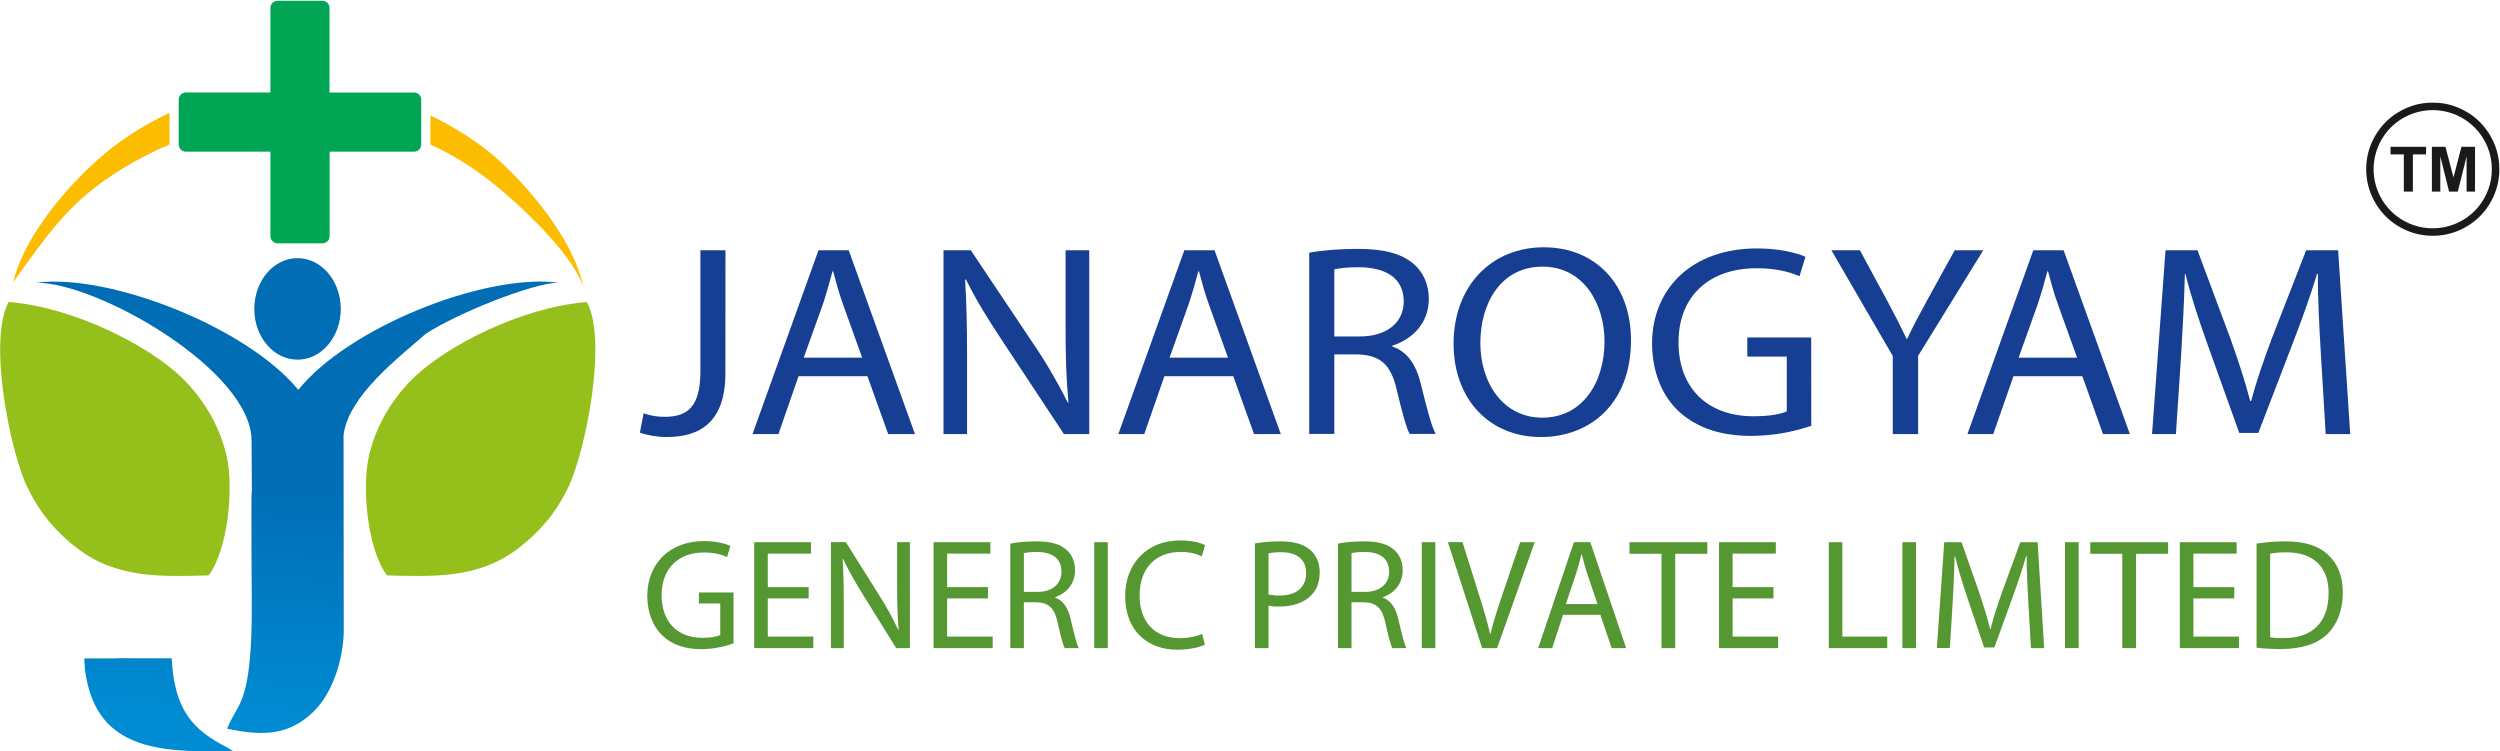 <svg version="1.2" xmlns="http://www.w3.org/2000/svg" viewBox="0 0 2672 803" width="2672" height="803"><defs><linearGradient id="P" gradientUnits="userSpaceOnUse"/><linearGradient id="g1" x2="1" href="#P" gradientTransform="matrix(-17.16,255.88,-271.185,-18.186,303.8,512.29)"><stop stop-color="#006db5"/><stop offset="1" stop-color="#008bd2"/></linearGradient></defs><style>.a{fill:#95bf1b}.b{fill:#fcbc00}.c{fill:url(#g1)}.d{fill:#006db5}.e{fill:#00a653}.f{fill:#1a1a18}.g{fill:#163f93}.h{fill:#559731}</style><path fill-rule="evenodd" class="a" d="m223 615c20.8-28.1 26.8-92.6 19.5-126.2-7.8-36.2-28.2-66-48.4-85.4-35.7-34.3-114.9-74.9-184.8-80.7-22.6 41 1.7 160.9 20.1 198.4 13.8 28.3 31.1 47.9 52.7 64.6 42.5 32.9 90.9 30.6 140.9 29.3z"/><path fill-rule="evenodd" class="b" d="m127.6 152q6.3-4.5 12.8-8.8 6.5-4.2 13.3-8.1 6.7-4 13.6-7.6 6.9-3.6 13.9-6.8v33.7q-6.4 2.7-12.8 5.7-6.3 3-12.6 6.2-6.2 3.2-12.4 6.6-6.1 3.5-12.1 7.1c-56.4 34.3-78.1 67.5-117.2 121.6 14.2-58.6 75.4-122.2 113.5-149.6zm332.4-28.6q7.6 3.6 15 7.6 7.4 4 14.5 8.4 7.2 4.3 14.2 9 6.9 4.7 13.7 9.8c33.3 25 95.6 92.5 106.2 149.7-10.2-37.4-80.1-101.5-114.5-125.4q-5.8-4-11.8-7.8-6-3.8-12.1-7.3-6.2-3.5-12.5-6.8-6.3-3.2-12.7-6.2z"/><path fill-rule="evenodd" class="c" d="m269.2 524.4l-0.3-53.7c-0.4-74.7-164-168.7-230.4-168.6 80.3-10.1 226.9 48.9 280.3 114.6 52.9-66 197.9-124.8 278.5-114.6-27.4 0-109.5 33.1-142.3 54.7-28 24.7-83 66.3-87.8 108.4l0.2 210.7c-0.8 29.5-12 65.1-32.5 84.9-24.9 24-51.6 26.8-92.1 18 9.9-25.7 21.8-23.6 25.5-91.9 1.6-33.5 0.4-69.3 0.5-103.1 0-17-0.2-34.2 0-51.2q0-4.1 0.4-8.2zm-85.7 179.2c2.8 54.5 21.8 76.3 59.7 95.5l5.6 3.6c-86.3 2.6-147.4-4.7-158.1-87.6l-0.6-11.4h33.3l4.1-0.2z"/><path class="d" d="m318 384.4c-25.6 0-46.2-24.2-46.2-54.2 0-30 20.6-54.3 46.2-54.3 25.5 0 46.2 24.3 46.2 54.3 0 30-20.7 54.2-46.2 54.2z"/><path fill-rule="evenodd" class="e" d="m289 167v85.4q0 1.6 0.6 3 0.6 1.4 1.7 2.4 1 1.1 2.4 1.7 1.4 0.6 3 0.6h47.9q1.5 0 2.9-0.6 1.4-0.6 2.5-1.6 1.1-1.1 1.7-2.5 0.5-1.4 0.6-3v-85.4-4.9h90.3q1.5 0 2.9-0.6 1.4-0.6 2.5-1.6 1-1.1 1.6-2.5 0.6-1.4 0.6-3v-47.9q0-1.5-0.6-2.9-0.5-1.4-1.6-2.5-1.1-1-2.5-1.6-1.4-0.6-2.9-0.6h-90.4v-90.4q0-1.5-0.6-2.9-0.6-1.4-1.6-2.5-1.1-1.1-2.5-1.7-1.4-0.5-3-0.5h-47.9q-1.5 0-2.9 0.6-1.4 0.5-2.5 1.6-1 1.1-1.6 2.5-0.6 1.4-0.6 2.9v90.3h-90.3q-1.6 0.1-3 0.6-1.4 0.6-2.5 1.7-1 1.1-1.6 2.5-0.6 1.4-0.6 2.9v47.9q0 1.5 0.6 2.9 0.6 1.5 1.6 2.5 1.1 1.1 2.5 1.7 1.4 0.6 3 0.6h90.3z"/><path fill-rule="evenodd" class="a" d="m413.6 615c-20.9-28.1-26.8-92.6-19.6-126.1 7.8-36.3 28.2-66 48.4-85.4 35.7-34.4 114.9-75 184.8-80.7 22.6 41-1.7 160.9-20 198.4-13.8 28.3-31.2 47.8-52.8 64.5-42.4 32.9-90.8 30.6-140.9 29.3z"/><path fill-rule="evenodd" class="f" d="m2578.9 204.8v-39.8h14.1v-8.1h-38v8.1h14.2v39.8zm29.3 0v-37.7l9.4 37.7h9.3l9.4-37.7v37.7h9v-47.9h-14.5l-8.5 32.7-8.6-32.7h-14.5v47.9z"/><path fill-rule="evenodd" class="f" d="m2600.1 109.7c4.7 0 9.4 0.4 13.9 1.3 4.6 0.9 9.1 2.3 13.4 4.1 4.3 1.8 8.4 4 12.3 6.5 3.9 2.6 7.5 5.6 10.8 8.9 6.6 6.6 11.8 14.5 15.4 23.1 3.6 8.6 5.4 17.9 5.4 27.2 0 9.4-1.8 18.6-5.4 27.3-3.6 8.6-8.8 16.5-15.4 23.1-6.6 6.6-14.5 11.8-23.1 15.4-8.7 3.6-17.9 5.4-27.3 5.4-9.3 0-18.6-1.8-27.2-5.4-8.6-3.6-16.5-8.8-23.1-15.4-6.6-6.6-11.8-14.5-15.4-23.1-3.6-8.7-5.4-17.9-5.4-27.3 0-9.3 1.8-18.6 5.4-27.2 3.6-8.6 8.8-16.5 15.4-23.1 3.3-3.3 6.9-6.3 10.8-8.9 3.9-2.5 8-4.7 12.3-6.5 4.3-1.8 8.8-3.2 13.4-4.1 4.5-0.9 9.2-1.3 13.8-1.3zm44.7 26.5c-21.3-21.3-54.7-24.6-79.8-7.9-25.1 16.7-34.8 48.9-23.3 76.7 11.5 27.9 41.2 43.7 70.7 37.8 29.6-5.8 50.9-31.8 50.9-61.9q0-6.3-1.2-12.4-1.2-6.1-3.6-11.8-2.4-5.8-5.8-10.9-3.5-5.2-7.9-9.6z"/><path class="g" d="m748.6 267.5h26.8l-0.1 131.4c0 52.1-27 68.2-62.7 68.2-9.9 0-21.9-2-28.7-4.7l4-20.7q2.7 1 5.5 1.7 2.8 0.7 5.6 1.2 2.8 0.5 5.7 0.7 2.8 0.2 5.7 0.2c24 0 38.2-10.2 38.2-48.6z"/><path fill-rule="evenodd" class="g" d="m853.5 402.1l-21.5 61.8h-27.7l70.5-196.4h32.3l70.8 196.4h-28.6l-22.2-61.8zm68-19.8l-20.3-56.5c-4.6-12.8-7.7-24.5-10.8-35.9h-0.6c-3.1 11.7-6.4 23.6-10.4 35.6l-20.4 56.8z"/><path class="g" d="m1008.4 463.9v-196.4h29.2l66.5 99.4q5.2 7.6 10.1 15.4 5 7.8 9.6 15.8 4.7 8 9.1 16.1 4.4 8.2 8.5 16.4l0.6-0.2c-2.5-26.3-3.1-50.1-3.1-80.7v-82.2h25.3v196.4h-27.1l-65.9-99.7c-14.5-21.8-28.3-44.2-38.8-65.5l-0.9 0.3c1.5 24.7 2.1 48.3 2.1 81v83.9z"/><path fill-rule="evenodd" class="g" d="m1244.5 402.1l-21.5 61.8h-27.7l70.5-196.4h32.3l70.8 196.4h-28.6l-22.2-61.8zm68-19.8l-20.3-56.5c-4.6-12.8-7.7-24.5-10.8-35.9h-0.6c-3.1 11.7-6.5 23.6-10.5 35.6l-20.3 56.8z"/><path fill-rule="evenodd" class="g" d="m1399.3 270.1c13.6-2.6 33-4.1 51.5-4.1 28.6 0 47 5 60 16 10.4 8.8 16.3 22.2 16.3 37.3 0 26-17.3 43.2-39.1 50.2v0.8c16 5.3 25.5 19.3 30.5 39.7 6.7 27.3 11.7 46.3 16 53.8h-27.8c-3.3-5.5-8-22.4-13.8-46.9-6.2-27-17.2-37.2-41.6-38.1h-25.2v85h-26.8zm26.8 89.5h27.4c28.6 0 46.8-14.9 46.8-37.3 0-25.4-19.4-36.4-47.7-36.7-13 0-22.2 1.2-26.5 2.3z"/><path fill-rule="evenodd" class="g" d="m1743.2 363.6c0 67.6-43.4 103.5-96.4 103.5-54.8 0-93.2-40.2-93.2-99.7 0-62.3 40.9-103.1 96.3-103.1 56.7 0 93.3 41.1 93.3 99.3zm-161 3.2c0 42 24 79.6 66.2 79.6 42.5 0 66.5-37 66.5-81.6 0-39-21.6-79.8-66.2-79.8-44.4 0-66.5 38.7-66.5 81.8z"/><path class="g" d="m1935.9 455.1q-7.7 2.6-15.6 4.6-7.8 2-15.8 3.4-8 1.3-16.1 2-8.1 0.7-16.2 0.8c-31.4 0-57.3-7.6-77.6-25.9-17.9-16.3-28.9-42.6-28.9-73.2 0.3-58.5 42.7-101.3 112.3-101.3 24 0 42.8 4.9 51.7 9l-6.4 20.7c-11.1-4.7-25-8.5-45.9-8.5-50.5 0-83.4 29.7-83.4 79 0 49.8 31.7 79.2 80 79.2 17.5 0 29.5-2.3 35.7-5.3v-58.5h-42.2v-20.4h68.3z"/><path class="g" d="m2023 463.9v-83.4l-65.6-113h30.5l29.3 54.2c8 14.9 14.1 26.8 20.6 40.5h0.6c5.8-12.8 12.9-25.6 20.9-40.5l29.9-54.2h30.5l-69.6 112.8v83.6z"/><path fill-rule="evenodd" class="g" d="m2152 402.1l-21.6 61.8h-27.6l70.4-196.4h32.4l70.8 196.4h-28.7l-22.1-61.8zm68-19.8l-20.3-56.5c-4.7-12.8-7.7-24.5-10.8-35.9h-0.6c-3.1 11.7-6.5 23.6-10.5 35.6l-20.3 56.8z"/><path class="g" d="m2480.5 377.6c-1.6-27.4-3.4-60.3-3.1-84.8h-0.9c-7.1 23-15.7 47.5-26.2 74.6l-36.6 95.3h-20.4l-33.5-93.5c-9.9-27.7-18.2-53-24-76.3h-0.6c-0.6 24.4-2.2 57.3-4 86.8l-5.6 84.2h-25.5l14.4-196.4h34.2l35.4 95c8.6 24.2 15.7 45.8 20.9 66.1h1c5.2-19.8 12.6-41.3 21.8-66.1l37-95h34.2l12.9 196.4h-26.2z"/><path class="h" d="m784 687.6q-4.1 1.5-8.4 2.7-4.3 1.1-8.6 1.9-4.3 0.8-8.7 1.2-4.4 0.4-8.8 0.4c-17 0-31-4.3-42-15-9.7-9.4-15.7-24.5-15.7-42.1 0.2-33.7 23.2-58.4 60.8-58.4 13 0 23.2 2.8 28 5.2l-3.5 11.9c-6-2.7-13.5-4.9-24.8-4.9-27.3 0-45.2 17.2-45.2 45.6 0 28.7 17.2 45.6 43.4 45.6 9.5 0 16-1.3 19.3-3v-33.7h-22.8v-11.8h37z"/><path class="h" d="m864.3 639.6h-43.7v40.8h48.7v12.3h-63.2v-113.2h60.7v12.2h-46.2v35.8h43.7z"/><path class="h" d="m888.1 692.7v-113.3h15.9l36 57.3q2.8 4.5 5.5 9 2.7 4.5 5.2 9.1 2.5 4.6 4.9 9.3 2.4 4.7 4.6 9.4l0.3-0.2c-1.3-15.1-1.7-28.8-1.7-46.5v-47.4h13.7v113.3h-14.7l-35.7-57.5c-7.8-12.6-15.3-25.5-21-37.8l-0.5 0.2c0.9 14.3 1.2 27.9 1.2 46.7v48.4z"/><path class="h" d="m1056 639.6h-43.7v40.8h48.7v12.3h-63.2v-113.2h60.7v12.2h-46.2v35.8h43.7z"/><path fill-rule="evenodd" class="h" d="m1079.8 581c7.3-1.5 17.8-2.4 27.8-2.4 15.5 0 25.5 2.9 32.5 9.3 5.7 5 8.9 12.7 8.9 21.5 0 14.9-9.4 24.8-21.2 28.9v0.5c8.7 3 13.8 11.1 16.5 22.8 3.7 15.8 6.3 26.7 8.7 31.1h-15c-1.9-3.2-4.4-12.9-7.5-27-3.4-15.6-9.4-21.5-22.5-22h-13.7v49h-14.5zm14.5 51.6h14.8c15.5 0 25.4-8.6 25.4-21.5 0-14.7-10.5-21-25.9-21.2-7 0-12 0.7-14.3 1.3z"/><path class="h" d="m1184 579.5v113.2h-14.5v-113.2z"/><path class="h" d="m1287.8 689c-5.3 2.7-16 5.4-29.7 5.4-31.6 0-55.5-20.2-55.5-57.3 0-35.4 23.9-59.5 58.7-59.5 14 0 22.8 3 26.7 5l-3.5 12q-2.7-1.2-5.5-2.2-2.7-0.9-5.6-1.5-2.9-0.5-5.8-0.8-2.9-0.3-5.8-0.2c-26.3 0-43.8 17-43.8 46.6 0 27.8 15.8 45.6 43.1 45.6 8.9 0 17.9-1.9 23.7-4.7z"/><path fill-rule="evenodd" class="h" d="m1341.3 580.8q3.5-0.6 6.9-1 3.5-0.4 7-0.7 3.5-0.2 7-0.4 3.4-0.1 6.9-0.1c14.4 0 24.9 3.4 31.5 9.4 6.2 5.4 9.9 13.6 9.9 23.7 0 10.2-3 18.3-8.7 24.2-7.7 8.2-20.2 12.4-34.3 12.4q-1.5 0.1-3 0-1.4 0-2.9-0.1-1.5-0.2-2.9-0.4-1.5-0.2-2.9-0.5v45.4h-14.5zm14.5 54.6q1.5 0.3 3 0.5 1.5 0.3 3 0.4 1.5 0.2 3 0.2 1.5 0.1 3 0c17.5 0 28.2-8.5 28.2-24.1 0-15-10.5-22.2-26.5-22.2q-1.7-0.1-3.5 0-1.7 0-3.4 0.2-1.7 0.1-3.4 0.4-1.7 0.2-3.4 0.6z"/><path fill-rule="evenodd" class="h" d="m1430 581c7.3-1.5 17.8-2.4 27.8-2.4 15.5 0 25.5 2.9 32.5 9.3 5.7 5 8.9 12.7 8.9 21.5 0 14.9-9.4 24.8-21.2 28.9v0.5c8.7 3 13.8 11.1 16.5 22.8 3.7 15.8 6.3 26.7 8.7 31.1h-15c-1.9-3.2-4.4-12.9-7.5-27-3.4-15.6-9.4-21.5-22.5-22h-13.7v49h-14.5zm14.5 51.6h14.8c15.5 0 25.4-8.6 25.4-21.5 0-14.7-10.5-21-25.9-21.2-7 0-12 0.7-14.3 1.3z"/><path class="h" d="m1534.1 579.5v113.2h-14.5v-113.2z"/><path class="h" d="m1584.1 692.7l-36.6-113.3h15.6l17.5 55.8c4.9 15.3 9 29.1 12 42.3h0.4c3.1-13.1 7.8-27.3 12.8-42.1l19-55.9h15.5l-40.2 113.2z"/><path fill-rule="evenodd" class="h" d="m1670.6 657.1l-11.6 35.6h-15l38.2-113.3h17.5l38.3 113.3h-15.5l-12-35.6zm36.8-11.5l-11-32.6c-2.5-7.3-4.1-14.1-5.8-20.6h-0.3c-1.7 6.7-3.5 13.6-5.7 20.5l-11 32.7z"/><path class="h" d="m1775.8 591.9h-34.2v-12.4h83.2v12.4h-34.3v100.8h-14.7z"/><path class="h" d="m1895.5 639.6h-43.7v40.8h48.7v12.3h-63.2v-113.2h60.7v12.2h-46.2v35.8h43.7z"/><path class="h" d="m1954.6 579.5h14.5v100.9h48v12.3h-62.5z"/><path class="h" d="m2047.8 579.5v113.2h-14.5v-113.2z"/><path class="h" d="m2167.8 643c-0.8-15.8-1.8-34.8-1.7-48.9h-0.5c-3.8 13.3-8.5 27.4-14.1 43l-19.9 54.9h-11l-18.1-53.9c-5.4-16-9.9-30.6-13-44h-0.4c-0.3 14.1-1.1 33.1-2.1 50l-3 48.5h-13.9l7.9-113.1h18.5l19.2 54.7c4.6 14 8.5 26.4 11.3 38.1h0.5c2.8-11.4 6.8-23.8 11.8-38.1l20-54.7h18.5l7 113.2h-14.1z"/><path class="h" d="m2221.7 579.5v113.2h-14.6v-113.2z"/><path class="h" d="m2268.3 591.9h-34.2v-12.4h83.2v12.4h-34.3v100.8h-14.7z"/><path class="h" d="m2388 639.6h-43.7v40.8h48.7v12.3h-63.2v-113.2h60.7v12.2h-46.2v35.8h43.7z"/><path fill-rule="evenodd" class="h" d="m2411.8 581q3.8-0.6 7.7-1 3.8-0.5 7.7-0.8 3.8-0.3 7.7-0.4 3.9-0.1 7.7-0.2c20.9 0 35.7 4.9 45.5 14.2 10 9.2 15.9 22.3 15.9 40.6 0 18.5-5.7 33.6-16.2 44-10.5 10.6-27.8 16.3-49.7 16.3q-3.2 0-6.5-0.1-3.3 0-6.6-0.2-3.3-0.2-6.6-0.4-3.3-0.3-6.6-0.7zm14.5 100.1q1.8 0.3 3.7 0.5 1.8 0.2 3.6 0.3 1.9 0.1 3.7 0.1 1.8 0 3.7 0c31 0 47.8-17.5 47.8-48 0.2-26.7-14.8-43.7-45.5-43.7q-2.1 0-4.3 0.1-2.1 0-4.2 0.2-2.2 0.2-4.3 0.5-2.1 0.3-4.2 0.7z"/></svg>